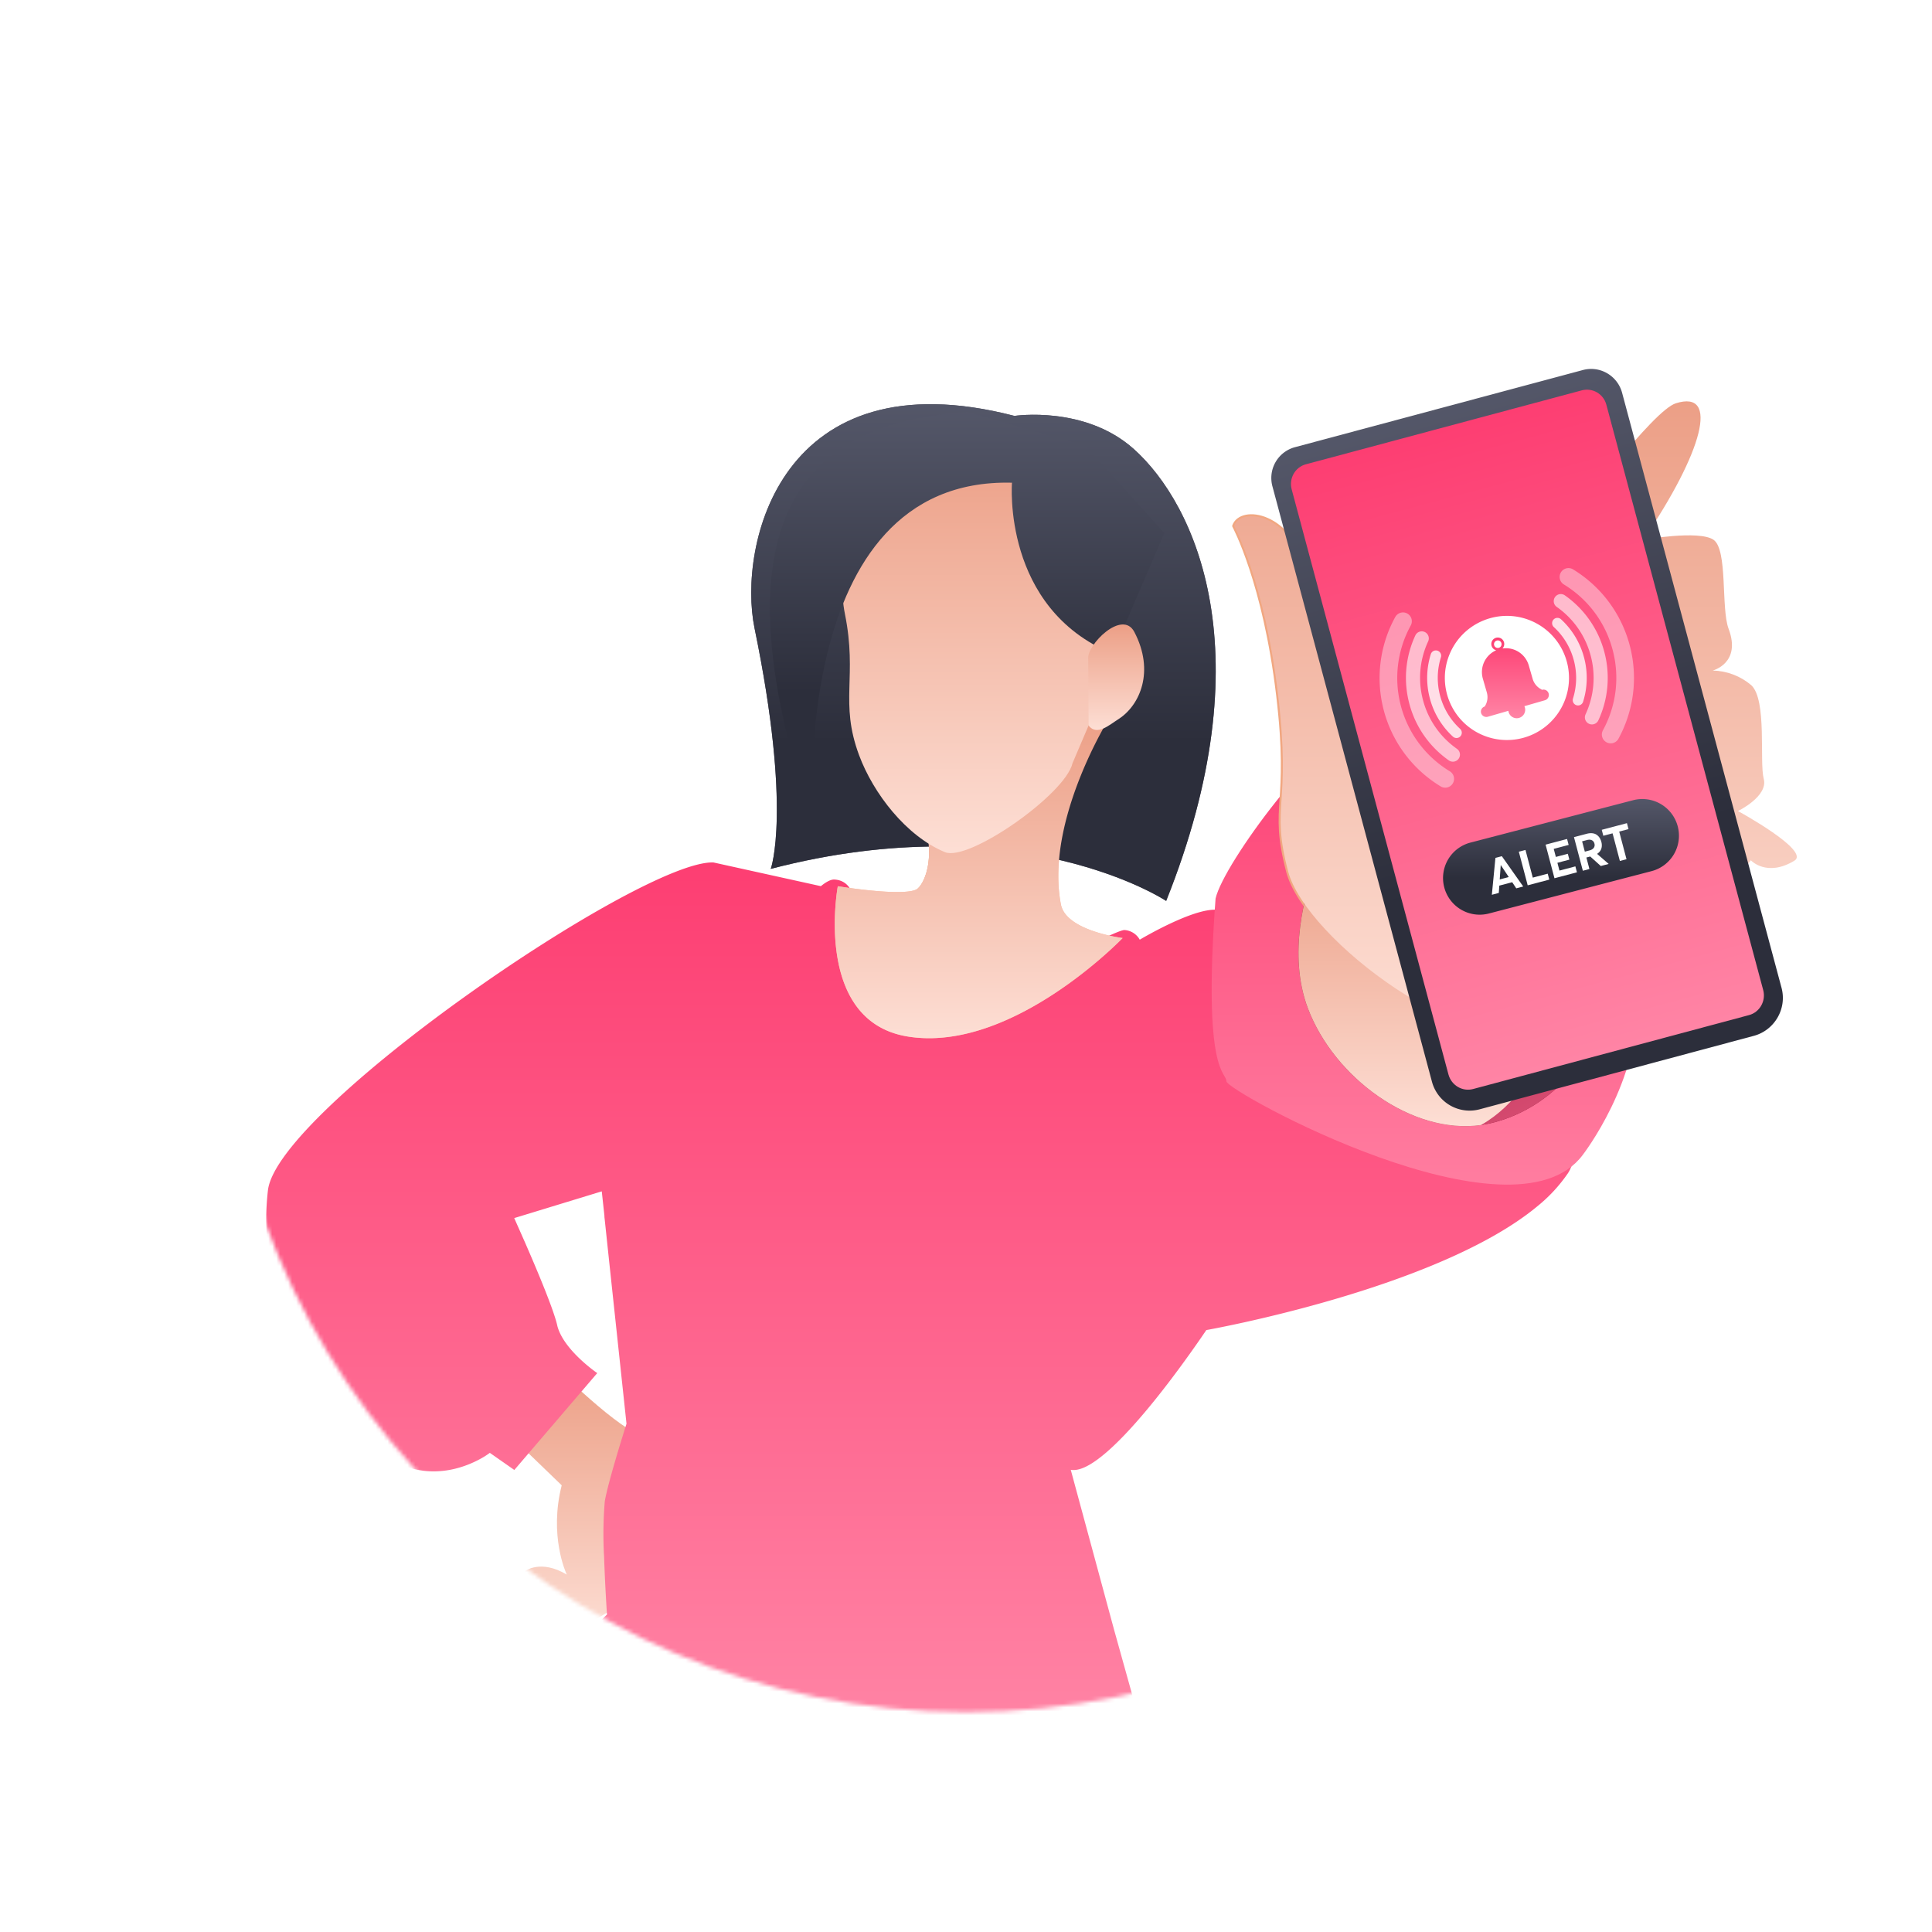 <svg xmlns="http://www.w3.org/2000/svg" xmlns:xlink="http://www.w3.org/1999/xlink" width="486" height="486" fill="none" xmlns:v="https://vecta.io/nano"><style><![CDATA[.B{fill:#fff}.C{stroke-linejoin:round}.D{fill:#ffbe9d}.E{stroke-linecap:round}.F{fill:#5b5863}.G{color-interpolation-filters:sRGB}.H{flood-opacity:0}]]></style><g filter="url(#B)" class="B"><circle cx="243" cy="243" r="243" fill-opacity=".15"/></g><g filter="url(#C)" class="B"><circle cx="243" cy="243" r="211.463" fill-opacity=".15"/></g><g filter="url(#D)"><circle cx="243" cy="243" r="187.685" fill="url(#E)"/></g><mask id="A" maskUnits="userSpaceOnUse" x="55" y="55" width="376" height="376" mask-type="alpha"><circle cx="243" cy="243" r="187.685" class="B"/></mask><g mask="url(#A)"><path d="M155.915 403.589s-13.694 9.317-19.21 8.695c-.606-.031-1.181-.276-1.624-.691-3.593-3.708-6.484-10.226-6.484-10.226s1.716-2.373 7.002 3.927l3.352-3.075-6.91-6.979s3.904-3.098 10.537.852c-.23-.484-4.502-9.789-1.278-22.457l-16.123-15.559 14.304-12.461 1.151-.967 2.303 2.303c1.405 1.417 3.352 3.121 5.459 4.975 5.045 4.434 11.148 9.213 13.82 9.213 4.814-.161-6.299 42.45-6.299 42.45z" fill="url(#F)"/><path d="M394.422 295.127a39.06 39.06 0 0 1-7.751 8.361c-25.175 20.845-83.218 31.095-83.218 31.095s-1.947 2.913-4.941 7.059c-5.367 7.451-14.154 18.899-21.317 24.634-3.029 2.43-5.758 3.835-7.843 3.455l10.895 40.227 4.871 17.459s-50.05 21.882-135.653-3.132c0 0-.979-11.171-.253-13.555 0-.115.069-.231.115-.357.872-1.587 2.009-3.013 3.363-4.215 0 0-.484-7.187-.726-14.5a97.97 97.97 0 0 1 .173-13.992c.611-3.685 3.305-12.599 4.664-16.975l.795-2.546-4.261-39.893-1.221-11.516-.069-.599v-.288l-.668-6.161-22.02 6.725 2.741 6.196c2.891 6.622 7.141 16.699 8.062 20.73.069.328.162.652.276.967 2.039 5.816 9.801 11.102 9.801 11.102l-20.857 24.369-6.161-4.307a19.57 19.57 0 0 1-2.487 1.566c-4.054 2.2-12.553 5.436-21.882.495a32.55 32.55 0 0 1-10.296-9.121c-16.353-21.236-23.471-38.615-21.156-58.964s93.894-83.15 112.067-82.493l27.029 5.965c.587-.483 2.165-1.727 3.386-1.669 4.917.253 5.044 5.965 5.044 5.965l60.577 9.835s6.277-3.144 7.371-3.098a4.77 4.77 0 0 1 2.226.728c.67.425 1.223 1.01 1.609 1.702 0 0 15.685-9.397 20.729-7.209 16.607 7.163 99.25 47.321 86.985 65.955z" fill="url(#G)"/><path d="M308.5 272c0 2.5 72.113 42.141 89.653 18.509 0 0 14.603-18.83 13.567-39.156s-5.885-86.547-69.169-69.618c-10.422 2.787-34.733 35.344-36.772 44.293C302.5 270.5 308.5 269.5 308.5 272z" fill="url(#H)"/><path d="M255.187 104.621s17.712-2.684 30.012 8.326c15.559 13.924 33.029 51.467 8.154 113.68 0 0-36.75-24.392-99.469-8.062 0 0 5.402-14.591-4.076-60.531-4.285-20.787 6.495-68.673 65.379-53.413z" class="F"/><path d="M228.342 260.739c26.211 4.249 54.058-24.772 54.058-24.772s-14.246-1.751-15.524-8.442c-4.088-21.11 12.357-47.218 12.357-47.218s-63.64 1.762-52.515 16.123a36.03 36.03 0 0 1 5.033 8.626c3.858 9.478 1.151 16.63-.864 18.427a2.85 2.85 0 0 1-.472.311c-3.847 1.75-19.659-.864-19.659-.864s-6.334 33.928 17.586 37.809z" class="D"/><path d="M230.887 223.517c19.486 5.09 28.642-19.9 28.642-19.9s-5.61-1.658-12.73-1.662c-4.75-.003-10.172.73-15.048 3.182 3.858 9.478 1.186 16.63-.864 18.38z" fill="#f2ae8b"/><path d="M280.362 167.19c4.733-26.615-.53-58.55-41.045-55.901-28.941 1.888-28.699 33.616-26.787 43.095 3.225 15.927-1.394 22.192 3.57 35.574 3.57 9.616 11.851 20.373 21.605 24.404 6 2.476 30.288-14.569 32.085-22.365" class="D"/><path d="M254.565 121.423s-2.557 31.544 25.279 43.003l13.048-30.323-19.739-21.881-29.725-8.592c-44.419 2.776-63.536 30.369-38.879 103.902 0 .035-6.899-87.537 50.016-86.109z" class="F"/><use xlink:href="#U" class="D"/><use xlink:href="#U" stroke="#f2ae8b" class="C E"/><g opacity=".2" class="C E"><path d="M200.61 156.79l-.691 6.45m50.039-47.552c-22.503-.587-43.417 13.751-48.369 36.265m44.35-42.691s-32.453-7.636-44.615 13.889m70.942 23.609a34.79 34.79 0 0 0 6.99 7.37m-19.866-40.665c1.659 10.309 5.145 20.239 10.296 29.321m22.308 68.293l-2.016 7.67m.139-50.557c5.263 11.689 4.906 26.234 2.741 38.534m-6.6-18.219c.257 4.427-.426 8.859-2.004 13.003a31.43 31.43 0 0 1-7.151 11.043m-5.804-95.322c5.516 7.463 9.616 15.467 16.008 22.285 6.737 7.174 13.474 15.397 14.741 25.509" stroke="#dbdbdb"/><path d="M263.513 109.469c1.581 1.036 3.034 2.254 4.331 3.628" stroke="#dbdbdb"/></g><path d="M374.521 282.655l-1.958.345c-17.413 2.488-36.945-11.954-43.532-29.287-5.206-13.693-.657-29.228 1.831-35.873.783-2.085 1.347-3.294 1.347-3.294 10.503-14.972 71.564 14.338 72.278 30.507s-12.127 33.686-29.966 37.602z" fill="#951638"/><path d="M393.627 247.241s-3.455 25.705-21.064 35.759c-17.413 2.488-36.945-11.954-43.532-29.287-5.206-13.693-.657-29.228 1.831-35.873 20.58-11.759 62.765 29.401 62.765 29.401z" fill="#f2ae8b"/><path d="M310.466 132.306c1.739-4.871 14.246-3.236 18.219 11.966s19.578 52.158 19.578 52.158 62.19-91.452 73.292-94.976 6.737 12.322-8.154 34.307c0 0 13.946-2.453 17.609 0s1.877 17.275 3.823 22.411c3.271 8.672-3.996 10.503-3.996 10.503 3.565.08 6.993 1.386 9.708 3.697 3.997 3.743 1.993 19.21 3.133 23.586s-6.484 8.062-6.484 8.062 18.323 9.984 14.188 12.495c-6.979 4.215-10.952-.104-10.952-.104s-28.158 35.356-49.394 43.233-62.569-23.424-67.015-40.469.864-15.996-2.51-44.361-11.045-42.508-11.045-42.508z" stroke="#f1a781" class="C D"/><path d="M371.089 88.785a.83.83 0 0 1 .019.325c-.015.109-.052.213-.107.307s-.13.177-.217.242a.84.84 0 0 1-.294.14.83.83 0 0 1-.917-1.226c.083-.141.206-.254.354-.325a.83.83 0 0 1 1.162.537zm-4.031 2.078l-9.887 2.548a.37.37 0 0 0-.265.45l.052.201a.37.37 0 0 0 .45.265l9.886-2.548a.37.37 0 0 0 .265-.45l-.052-.201a.37.37 0 0 0-.449-.265z" class="B"/><path d="M419.072 210.061l-46.066 12.001c-1.318.347-2.69.431-4.04.247a10.34 10.34 0 0 1-3.827-1.318c-1.177-.687-2.206-1.599-3.03-2.684a10.34 10.34 0 0 1-1.771-3.639c-.348-1.318-.431-2.692-.247-4.042s.634-2.651 1.321-3.828a10.35 10.35 0 0 1 2.688-3.029c1.086-.824 2.324-1.425 3.643-1.769l46.066-12a10.36 10.36 0 0 1 7.83 1.095c2.363 1.385 4.082 3.65 4.78 6.298.703 2.654.324 5.479-1.053 7.854s-3.641 4.107-6.294 4.814z" class="F"/><path d="M380.721 214.945l1.968-.52-6.049-8.577-1.817.48-1.011 10.442 1.967-.52.145-2.073 3.648-.963 1.149 1.731zm-4.679-2.519l.282-4.068.013-.003 2.261 3.396-2.556.675zm7.915 1.664l6.112-1.614-.444-1.68-4.229 1.117-2.069-7.831-1.882.497 2.512 9.511zm7.576-2.001l6.361-1.68-.444-1.68-4.504 1.19-.582-2.203 3.386-.894-.438-1.661-3.386.895-.603-2.282 4.223-1.115-.446-1.687-6.079 1.606 2.512 9.511zm15.342-4.052l-3.258-2.832-.007-.026c.371-.238.665-.525.886-.856.222-.324.359-.703.414-1.131s.023-.894-.108-1.39c-.123-.465-.307-.87-.538-1.215s-.521-.625-.859-.843-.742-.349-1.215-.392-.984.008-1.54.155l-3.595.949 2.512 9.511 1.857-.49-.86-3.255 1.091-.289 2.991 2.693 2.229-.589zm-7.522-6.398l1.399-.369c.536-.142.989-.122 1.359.06s.615.502.732.947c.12.451.058.852-.18 1.195-.245.344-.649.59-1.217.74l-1.321.349-.772-2.922zm10.693 5.561l1.876-.496-2.067-7.825 2.635-.695-.446-1.687-7.132 1.884.446 1.686 2.621-.692 2.067 7.825z" class="B"/><path opacity=".2" d="M402.725 293.434l3.697-3.017-3.697 3.017z" fill="#000"/></g><path d="M255.187 104.621s17.712-2.684 30.012 8.326c15.559 13.923 33.029 51.467 8.154 113.68 0 0-36.75-24.392-99.469-8.062 0 0 5.402-14.591-4.076-60.531-4.285-20.787 6.495-68.673 65.379-53.413z" fill="url(#I)"/><path d="M228.342 260.738c26.211 4.25 54.058-24.772 54.058-24.772s-14.246-1.75-15.524-8.441c-4.088-21.11 12.357-47.218 12.357-47.218s-63.64 1.762-52.515 16.123a36.03 36.03 0 0 1 5.033 8.626c3.858 9.478 1.151 16.63-.864 18.427a2.85 2.85 0 0 1-.472.311c-3.847 1.75-19.659-.864-19.659-.864s-6.334 33.927 17.586 37.808z" fill="url(#J)"/><path d="M280.362 167.19c4.733-26.615-.53-58.55-41.045-55.901-28.941 1.888-28.699 33.616-26.787 43.094 3.225 15.928-1.394 22.193 3.57 35.575 3.57 9.616 11.851 20.373 21.605 24.403 6 2.476 30.288-14.568 32.085-22.365" fill="url(#K)"/><path d="M254.565 121.423s-2.557 31.544 25.279 43.003l13.048-30.323-19.739-21.882-29.725-8.591c-44.419 2.776-63.536 30.369-38.879 103.902 0 .035-6.899-87.537 50.016-86.109z" fill="url(#L)"/><path d="M273.74 165.762c-.391-3.547 8.58-12.576 11.609-6.783 5.171 9.881 1.405 18.426-3.939 21.881-2.395 1.509-5.436 4.342-7.566 1.67" fill="url(#M)"/><path d="M374.521 282.654l-1.958.346c-17.413 2.487-36.945-11.954-43.532-29.287-5.206-13.693-.657-29.228 1.831-35.874.783-2.084 1.347-3.293 1.347-3.293 10.503-14.972 71.564 14.338 72.278 30.507s-12.127 33.686-29.966 37.601z" fill="url(#N)"/><path d="M393.627 247.241s-3.455 25.705-21.064 35.759c-17.413 2.487-36.945-11.954-43.532-29.287-5.206-13.693-.657-29.229 1.831-35.874 20.58-11.758 62.765 29.402 62.765 29.402z" fill="url(#O)"/><path d="M310.466 132.306c1.739-4.871 14.246-3.236 18.219 11.966s19.578 52.158 19.578 52.158 62.19-91.452 73.292-94.977 6.737 12.323-8.154 34.308c0 0 13.946-2.453 17.609 0s1.877 17.275 3.823 22.411c3.271 8.672-3.996 10.503-3.996 10.503 3.565.08 6.993 1.386 9.708 3.697 3.997 3.743 1.993 19.21 3.133 23.586s-6.484 8.062-6.484 8.062 18.323 9.984 14.188 12.495c-6.979 4.215-10.952-.104-10.952-.104s-28.158 35.356-49.394 43.233-62.569-23.424-67.015-40.469.864-15.996-2.51-44.361-11.045-42.508-11.045-42.508z" fill="url(#P)"/><path d="M398.179 93.083L325.714 112.5a8.02 8.02 0 0 0-5.648 9.778l40.15 149.841a9.8 9.8 0 0 0 12.003 6.927l68.959-18.477c5.201-1.394 8.383-6.817 6.974-12.075L408.018 98.711c-1.201-4.249-5.573-6.772-9.839-5.629z" fill="url(#Q)"/><path d="M397.886 98.201l-69.417 18.6c-2.667.715-4.278 3.558-3.552 6.269l39.448 147.221c.727 2.712 3.486 4.384 6.211 3.654l69.416-18.6c2.668-.715 4.279-3.558 3.552-6.27l-39.463-147.278c-.726-2.712-3.471-4.326-6.195-3.596z" fill="url(#R)"/><path d="M393.396 176.763a15.62 15.62 0 0 0-8.104-20.542c-7.911-3.435-17.108.193-20.542 8.104s.193 17.107 8.104 20.542a15.62 15.62 0 0 0 20.542-8.104z" class="B"/><g stroke="#fff" class="C E"><path opacity=".8" d="M361.196 164.949a18.64 18.64 0 0 0-.212 10.436c.954 3.563 2.874 6.608 5.402 8.932m25.384-27.56c2.527 2.324 4.447 5.37 5.401 8.932a18.64 18.64 0 0 1-.212 10.436" stroke-width="2.666"/><path opacity=".6" d="M357.644 160.59c-2.251 4.844-2.878 10.476-1.387 16.039s4.849 10.126 9.22 13.196m27.146-38.608a23.5 23.5 0 0 1 9.221 13.197 23.51 23.51 0 0 1-1.387 16.039" stroke-width="3.555"/><path opacity=".4" d="M352.928 156.277a29.65 29.65 0 0 0 10.622 39.641m31.001-50.794c6.294 3.841 11.18 10.012 13.239 17.697s.914 15.472-2.617 21.944" stroke-width="4.444"/></g><path d="M372.623 179.512c.133.314.378.567.687.711a1.38 1.38 0 0 0 .987.068l5.135-1.48a1.91 1.91 0 0 0 .063.327 2.15 2.15 0 0 0 .382.737 2.14 2.14 0 0 0 .636.534 2.12 2.12 0 0 0 .791.251 2.14 2.14 0 0 0 .827-.071 2.13 2.13 0 0 0 .737-.383c.218-.174.4-.39.534-.635a2.13 2.13 0 0 0 .251-.791 2.12 2.12 0 0 0-.071-.827 2.25 2.25 0 0 0-.121-.311l5.129-1.48a1.38 1.38 0 0 0 .811-.594c.186-.293.256-.644.195-.986-.032-.185-.103-.362-.209-.518a1.32 1.32 0 0 0-.929-.577 1.33 1.33 0 0 0-.558.042l-.431-.263a4.31 4.31 0 0 1-1.928-2.502l-.974-3.376c-.401-1.39-1.292-2.588-2.508-3.372s-2.675-1.102-4.107-.893c.246-.26.4-.593.437-.948s-.042-.713-.228-1.019a1.63 1.63 0 0 0-.8-.67c-.334-.129-.7-.145-1.043-.046s-.644.309-.856.597a1.62 1.62 0 0 0-.318.994 1.63 1.63 0 0 0 1.228 1.55 5.99 5.99 0 0 0-3.029 2.954c-.617 1.32-.73 2.82-.32 4.219l.985 3.412c.175.596.218 1.223.127 1.838a4.28 4.28 0 0 1-.654 1.722 1.33 1.33 0 0 0-.485.266c-.142.121-.257.27-.337.438s-.126.351-.132.537a1.34 1.34 0 0 0 .096.545zm5.061-17.727c.052.18.049.371-.008.55s-.165.336-.312.453-.324.188-.511.204a.95.95 0 0 1-.538-.114c-.164-.091-.298-.228-.384-.394a.95.95 0 0 1-.1-.541.94.94 0 0 1 .217-.506.95.95 0 0 1 .461-.3.94.94 0 0 1 .369-.033.93.93 0 0 1 .354.112.94.94 0 0 1 .283.239.96.96 0 0 1 .169.33z" fill="url(#S)"/><path d="M415.506 219.123l-40.943 10.665c-1.171.309-2.391.384-3.591.221s-2.355-.562-3.401-1.172a9.22 9.22 0 0 1-2.693-2.385c-.732-.965-1.267-2.064-1.574-3.235s-.383-2.392-.219-3.593a9.22 9.22 0 0 1 1.174-3.402 9.2 9.2 0 0 1 2.388-2.692c.966-.732 2.066-1.266 3.238-1.572l40.944-10.666a9.21 9.21 0 0 1 6.959.973c2.101 1.232 3.628 3.244 4.249 5.598a9.21 9.21 0 0 1-6.531 11.26z" fill="url(#T)"/><path d="M381.421 223.463l1.749-.462-5.376-7.623-1.616.427-.898 9.28 1.748-.462.129-1.842 3.242-.857 1.022 1.539zm-4.159-2.239l.251-3.615.011-.003 2.009 3.018-2.271.6zm7.035 1.48l5.432-1.435-.394-1.493-3.759.992-1.839-6.96-1.673.442 2.233 8.454zm6.733-1.779l5.654-1.493-.395-1.493-4.003 1.057-.517-1.958 3.009-.795-.389-1.476-3.01.795-.535-2.027 3.753-.992-.396-1.499-5.403 1.428 2.232 8.453zm13.636-3.602l-2.896-2.516-.006-.024a2.63 2.63 0 0 0 .787-.761c.198-.288.32-.625.369-1.004a3.22 3.22 0 0 0-.097-1.237c-.108-.412-.272-.773-.477-1.079a2.63 2.63 0 0 0-.764-.749c-.3-.195-.66-.311-1.08-.349s-.875.007-1.368.138l-3.196.844 2.233 8.453 1.65-.436-.764-2.893.97-.256 2.658 2.393 1.981-.524zm-6.685-5.686l1.243-.328c.477-.126.879-.108 1.208.054s.547.446.651.841c.106.401.051.757-.161 1.062s-.576.525-1.081.658l-1.174.31-.686-2.597zm9.503 4.942l1.668-.44-1.837-6.955 2.341-.618-.396-1.499-6.338 1.674.396 1.499 2.329-.615 1.837 6.954z" class="B"/><path opacity=".2" d="M402.725 293.434l3.697-3.017-3.697 3.017z" fill="#000"/><defs><filter id="B" x="-38" y="-38" width="562" height="562" filterUnits="userSpaceOnUse" class="G"><feFlood class="H"/><feGaussianBlur in="BackgroundImage" stdDeviation="19"/><feComposite in2="SourceAlpha" operator="in"/><feBlend in="SourceGraphic"/></filter><filter id="C" x="-6.463" y="-6.463" width="498.925" height="498.925" filterUnits="userSpaceOnUse" class="G"><feFlood class="H"/><feGaussianBlur in="BackgroundImage" stdDeviation="19"/><feComposite in2="SourceAlpha" operator="in"/><feBlend in="SourceGraphic"/></filter><filter id="D" x="17.315" y="17.315" width="451.371" height="451.371" filterUnits="userSpaceOnUse" class="G"><feFlood class="H"/><feGaussianBlur in="BackgroundImage" stdDeviation="19"/><feComposite in2="SourceAlpha" operator="in"/><feBlend in="SourceGraphic"/></filter><linearGradient id="E" x1="243" y1="55.315" x2="243" y2="430.685" xlink:href="#V"><stop stop-color="#fff" stop-opacity=".33"/><stop offset="1" stop-color="#fff"/></linearGradient><linearGradient id="F" x1="122.908" y1="344.648" x2="122.908" y2="420.344" xlink:href="#V"><stop stop-color="#ec9f86"/><stop offset="1" stop-color="#ffe6de"/></linearGradient><linearGradient id="G" x1="66.972" y1="216.948" x2="66.972" y2="436.277" xlink:href="#V"><stop stop-color="#fd3e72"/><stop offset="1" stop-color="#ff84a5"/></linearGradient><linearGradient id="H" x1="285.602" y1="178.995" x2="285.602" y2="310.908" xlink:href="#V"><stop stop-color="#fd3e72"/><stop offset="1" stop-color="#ff84a5"/></linearGradient><linearGradient id="I" x1="183.002" y1="96.966" x2="183.002" y2="186.68" xlink:href="#V"><stop stop-color="#56596b"/><stop offset="1" stop-color="#2c2e3b"/></linearGradient><linearGradient id="J" x1="205.701" y1="180.307" x2="205.701" y2="270.758" xlink:href="#V"><stop stop-color="#ec9f86"/><stop offset="1" stop-color="#ffe6de"/></linearGradient><linearGradient id="K" x1="207.648" y1="111.134" x2="207.648" y2="226.883" xlink:href="#V"><stop stop-color="#ec9f86"/><stop offset="1" stop-color="#ffe6de"/></linearGradient><linearGradient id="L" x1="188.609" y1="99.718" x2="188.609" y2="174.316" xlink:href="#V"><stop stop-color="#56596b"/><stop offset="1" stop-color="#2c2e3b"/></linearGradient><linearGradient id="M" x1="272.892" y1="157.086" x2="272.892" y2="186.783" xlink:href="#V"><stop stop-color="#ec9f86"/><stop offset="1" stop-color="#ffe6de"/></linearGradient><linearGradient id="N" x1="326.639" y1="210.413" x2="398" y2="349" xlink:href="#V"><stop stop-color="#9e002b"/><stop offset="1" stop-color="#ff84a5"/></linearGradient><linearGradient id="O" x1="322.665" y1="215.727" x2="322.665" y2="291.296" xlink:href="#V"><stop stop-color="#ec9f86"/><stop offset="1" stop-color="#ffe6de"/></linearGradient><linearGradient id="P" x1="302.07" y1="100.962" x2="302.07" y2="279.871" xlink:href="#V"><stop stop-color="#ec9f86"/><stop offset="1" stop-color="#ffe6de"/></linearGradient><linearGradient id="Q" x1="311.822" y1="109.482" x2="343.952" y2="229.394" xlink:href="#V"><stop stop-color="#56596b"/><stop offset="1" stop-color="#2c2e3b"/></linearGradient><linearGradient id="R" x1="323.588" y1="118.109" x2="365.653" y2="275.096" xlink:href="#V"><stop stop-color="#fd3e72"/><stop offset="1" stop-color="#ff84a5"/></linearGradient><linearGradient id="S" x1="372.526" y1="160.376" x2="372.526" y2="180.673" xlink:href="#V"><stop stop-color="#fd3e72"/><stop offset="1" stop-color="#ff84a5"/></linearGradient><linearGradient id="T" x1="359.968" y1="199.905" x2="359.968" y2="220.792" xlink:href="#V"><stop stop-color="#56596b"/><stop offset="1" stop-color="#2c2e3b"/></linearGradient><path id="U" d="M273.74 165.762c-.392-3.547 8.58-12.576 11.609-6.783 5.171 9.881 1.405 18.426-3.939 21.881-2.395 1.509-5.436 4.342-7.566 1.67"/><linearGradient id="V" gradientUnits="userSpaceOnUse"/></defs></svg>